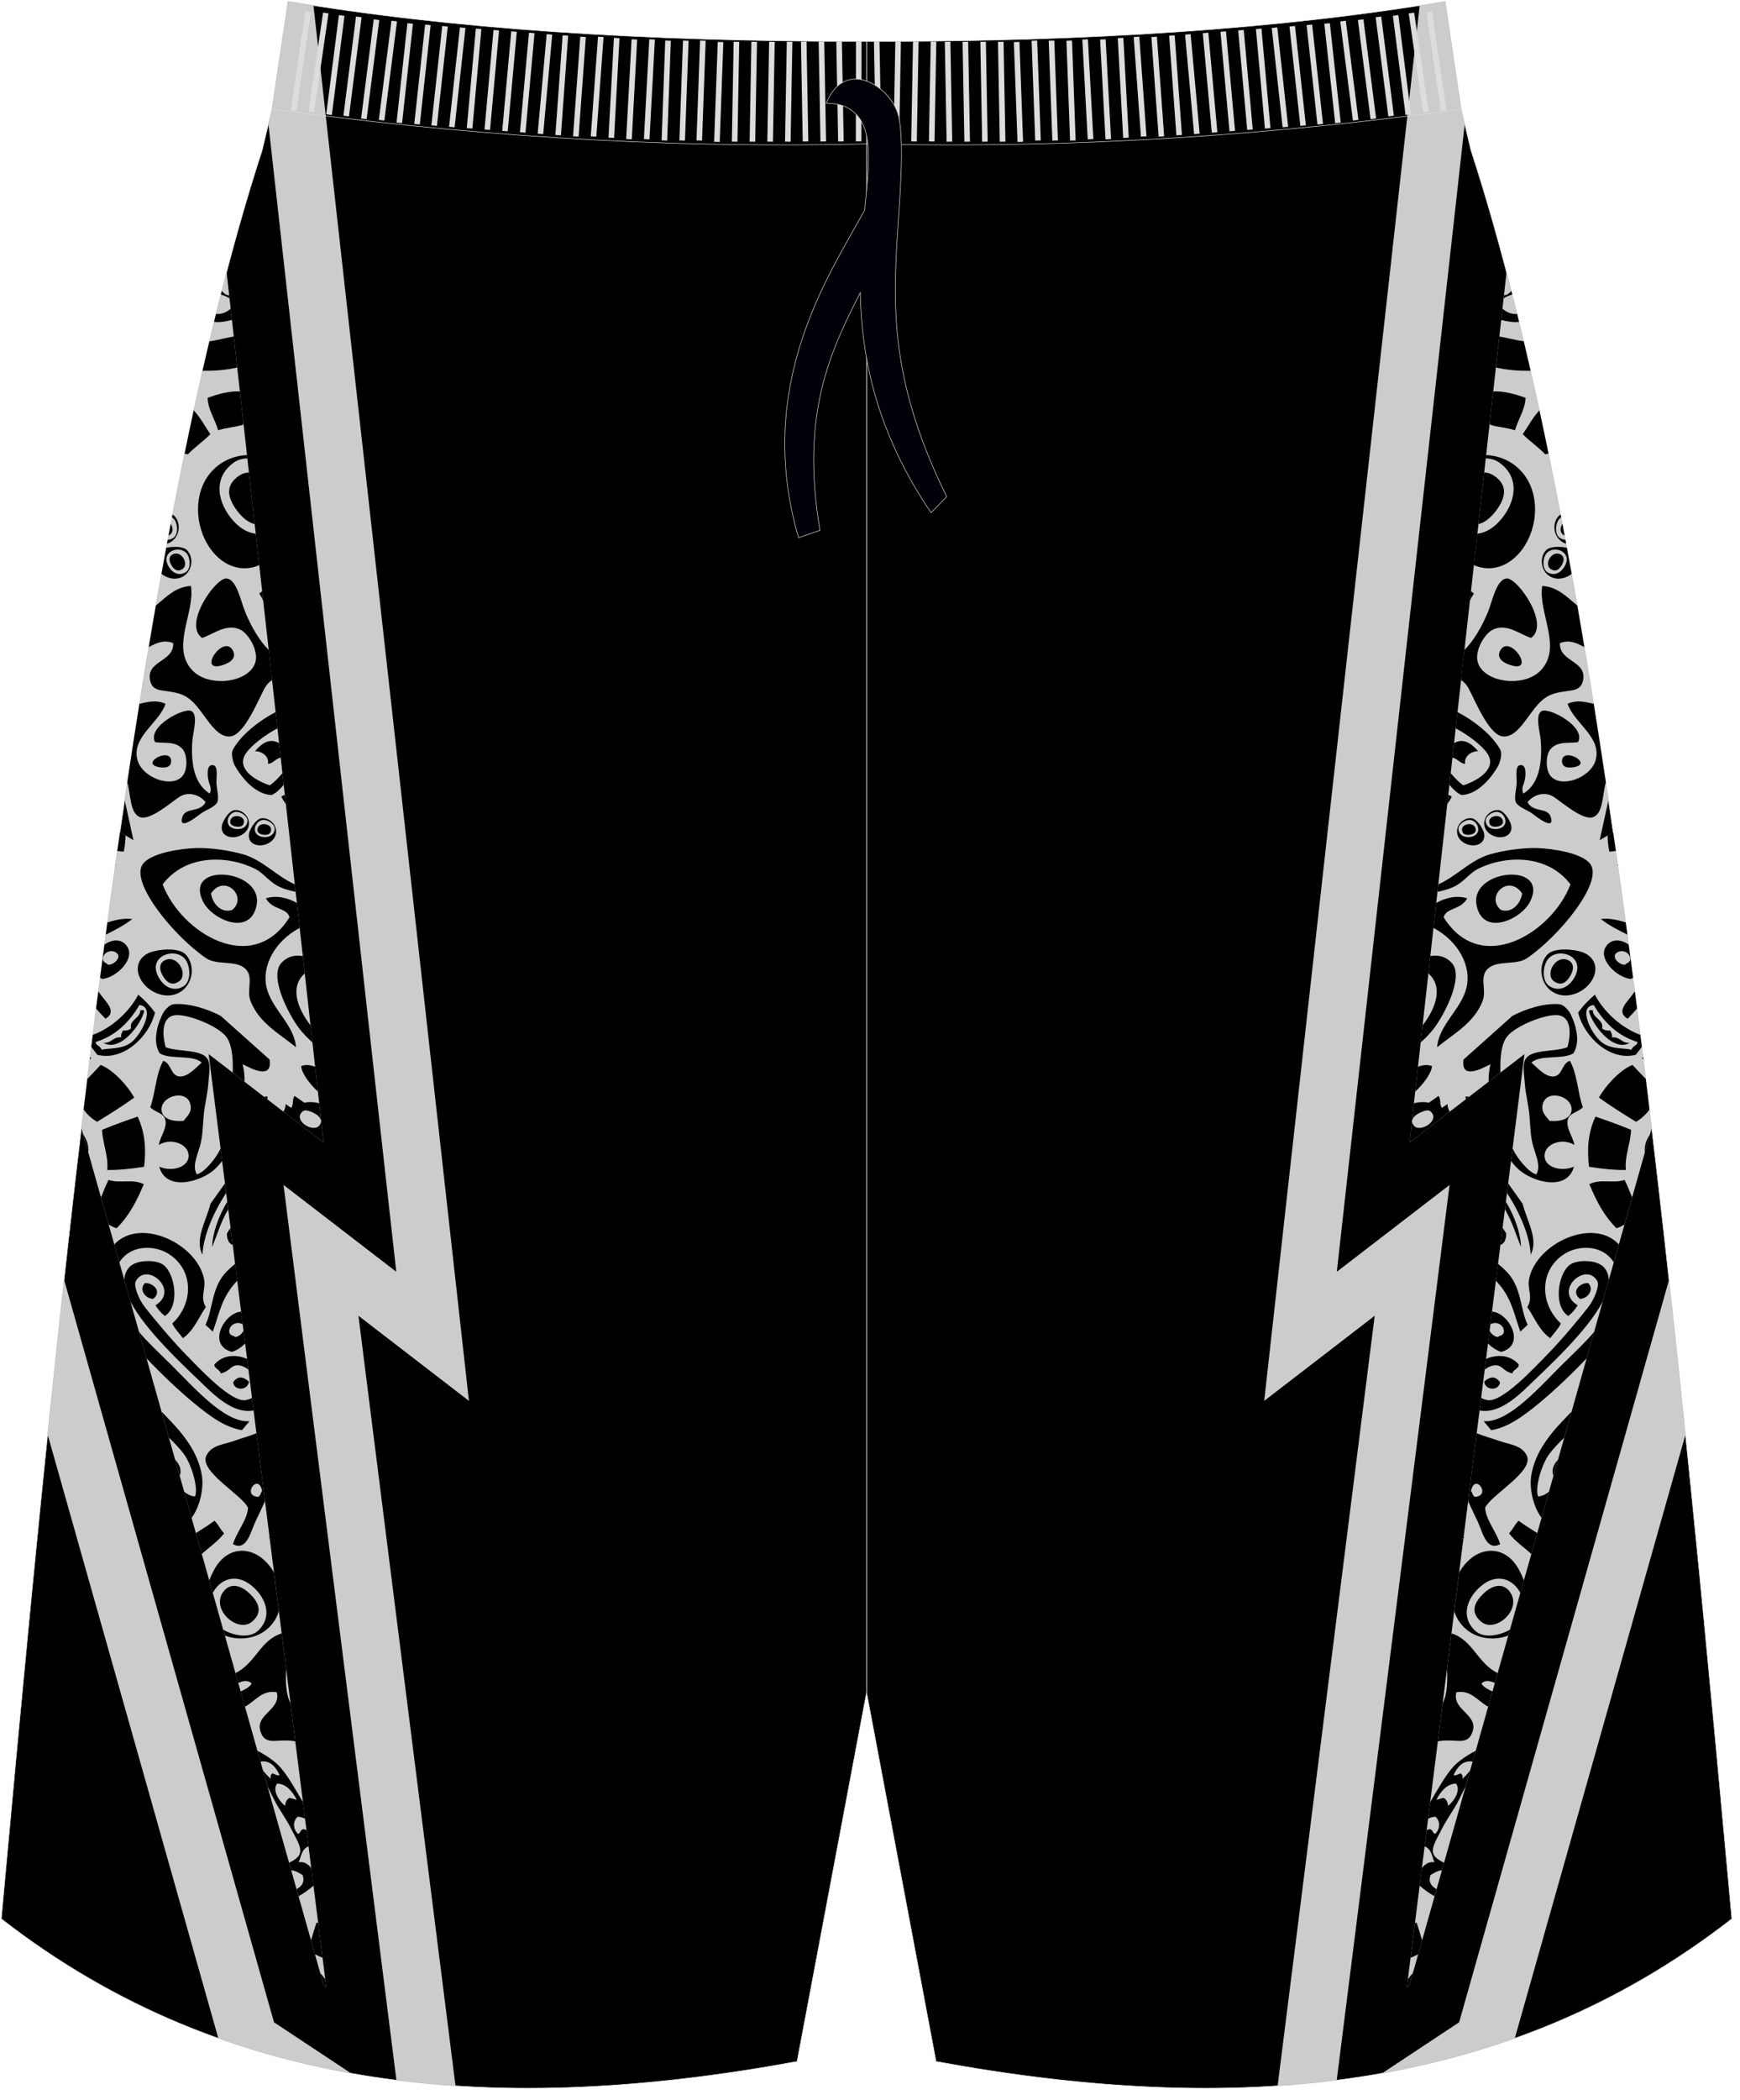 <?xml version="1.0" encoding="utf-8"?>
<!-- Generator: Adobe Illustrator 24.0.0, SVG Export Plug-In . SVG Version: 6.00 Build 0)  -->
<svg version="1.1" id="图层_1" xmlns="http://www.w3.org/2000/svg" xmlns:xlink="http://www.w3.org/1999/xlink" x="0px" y="0px"
	 width="380px" height="458.24px" viewbox="0 0 380 458" enable-background="new 0 0 380 458.24" xml:space="preserve">
<g>
	<path fill-rule="evenodd" clip-rule="evenodd" stroke="#DCDDDD" stroke-width="0.118" stroke-miterlimit="22.926" d="
		M189.26,369.37l15.17,80.5c64.13,11.79,123.82,7.74,173.78-31.13l-0.93-10.16c-13.76-150.56-29.07-293.08-56.03-375.74v-0.01
		l-0.17-0.69l-1.97-8.28v-0.01l-3.5-23.54c-35.43,6-77.76,8.81-126.35,8.74L189.26,369.37z"/>
	<g>
		<path fill-rule="evenodd" clip-rule="evenodd" fill="#CCCCCC" d="M300.22,287.14l-21.2,168.05c4.34-0.29,8.64-0.7,12.91-1.24
			l24.64-195.36l-24.62,18.94l27.93-250.44l-0.77-3.24v-0.01l-3.5-23.54c-1.84,0.31-3.69,0.61-5.57,0.91l-33.95,304.5L300.22,287.14
			L300.22,287.14z M330.82,444.81c-9.43,3.36-19.1,5.87-28.97,7.63l16.81-11.12L364.5,279.3c1.22,11.12,2.42,22.39,3.59,33.78
			L330.82,444.81z"/>
		<path fill-rule="evenodd" clip-rule="evenodd" fill="#CCCCCC" d="M329.01,59.42l-21.18,189.94l25.1-19.32l-25.69,203.67l0.53-0.35
			l52.95-187.16c-2.65-22.33-5.45-43.94-8.43-64.6l-2.93,1.76l1.91-8.74C344.85,131.1,337.56,91.99,329.01,59.42z"/>
		<g>
			<path fill-rule="evenodd" clip-rule="evenodd" fill="#000001" d="M328.45,64.44l-0.08,0.69c0.55-0.43,1.24-0.62,1.89-0.88
				l-0.2-0.77C329.63,64.04,329.11,64.4,328.45,64.44L328.45,64.44z M331.32,68.51c-1.06,0.11-2.22-0.26-3.2-1.16l-0.28,2.47
				c1.45,0.38,2.8,0.57,3.9,0.43C331.61,69.67,331.46,69.09,331.32,68.51z"/>
			<path fill-rule="evenodd" clip-rule="evenodd" fill="#000001" d="M327.49,100.98c-0.87-0.64-1.91-0.92-3.02-0.94l0.08-0.73
				c2.93,0.13,5.83,1.34,7.96,3.85c3.72,4.37,3.58,11.68-0.02,16.66c-2.74,3.78-6.87,5.17-10.62,3.5l0.76-6.85
				c1.63-0.18,3.34-1.05,4.96-2.87C330.86,109.92,332.22,104.44,327.49,100.98z"/>
			<path fill-rule="evenodd" clip-rule="evenodd" fill="#000001" d="M326.65,111.55c-1.28,1.67-2.57,2.54-3.77,2.82l1.25-11.26
				c0.68,0.01,1.36,0.2,1.99,0.6C329.78,106.02,328.51,109.11,326.65,111.55z"/>
			<path fill-rule="evenodd" clip-rule="evenodd" fill="#000001" d="M338.18,99.01c-0.24,0.05-0.49,0.09-0.73,0.12
				c-1.62-1.69-3.27-2.74-4.89-4.37c1.2-1.74,2.05-3.49,3.63-5.21C336.86,92.65,337.52,95.81,338.18,99.01z"/>
			<path fill-rule="evenodd" clip-rule="evenodd" fill="#000001" d="M330.86,93.9c-1.8-0.6-3.61-0.64-5.41-1.2
				c-0.04-0.09-0.08-0.18-0.12-0.27l0.78-7.01c2.37-0.11,4.7,0.57,7.04,1.38C333.16,89.19,331.53,91.53,330.86,93.9z"/>
			<polygon fill-rule="evenodd" clip-rule="evenodd" fill="#000001" points="338.67,101.42 338.58,101.17 338.62,101.15 			"/>
			<path fill-rule="evenodd" clip-rule="evenodd" fill="#000001" d="M321.88,129.55c-0.36,0.51-0.62,1.01-0.86,1.53l0.23-2.09
				C321.46,129.16,321.67,129.35,321.88,129.55z"/>
			<path fill-rule="evenodd" clip-rule="evenodd" fill="#000001" d="M329.81,145.12c-2.51-0.83-2.77-2.1-2.14-3.21
				C329.76,138.23,335.65,147.07,329.81,145.12z"/>
			<path fill-rule="evenodd" clip-rule="evenodd" fill="#000001" d="M340.94,112.9c-0.25,0.17-0.47,0.39-0.64,0.66
				c-0.63,1.02-0.76,3.18,0.43,3.88c0.39,0.23,0.77,0.34,1.14,0.36l0.16,0.86c-2.67-0.82-3.33-4.28-1.62-6.05
				c0.12-0.12,0.26-0.22,0.42-0.31L340.94,112.9z"/>
			<path fill-rule="evenodd" clip-rule="evenodd" fill="#000001" d="M341.21,114.32c-0.5,0.8-0.57,1.86,0.18,2.37
				c0.1,0.07,0.21,0.13,0.3,0.18L341.21,114.32z"/>
			<path fill-rule="evenodd" clip-rule="evenodd" fill="#000001" d="M341.83,123.34c1.56-3.18-2.91-4.53-4.28-2.32
				c-0.63,1.02-0.76,3.19,0.43,3.88C339.63,125.88,341.13,124.77,341.83,123.34L341.83,123.34z M343.23,125.24
				c-1.14,0.89-2.65,1.29-3.95,0.89c-2.68-0.82-3.34-4.28-1.62-6.06c0.81-0.83,2.88-0.88,4.53-0.53
				C342.54,121.43,342.89,123.33,343.23,125.24z"/>
			<path fill-rule="evenodd" clip-rule="evenodd" fill="#000001" d="M341.08,123.32c0.69-1.19,0.4-1.99-0.26-2.33
				c-1.96-1-3.67,2.16-2.19,3.17C339.8,124.95,340.58,124.18,341.08,123.32z"/>
			<path fill-rule="evenodd" clip-rule="evenodd" fill="#000001" d="M344.46,132.15c-2.29-1.88-4.27-4.08-7.65-4.28
				c-0.96,5.82,4.47,13.31-0.3,18.4c-3.72,3.97-12.86,2.67-13.85-2.04c-0.51-2.45,1.64-6.1,3.5-6.89c3.04-1.29,5.67,1.05,8.2,1.87
				c4.24-2.93-2.95-13.11-5.28-12.97c-2.33,0.13-3.17,5.09-4.23,7.57c-1.23,2.89-2.89,5.88-5.05,8.06l-0.73,6.52
				c0.66,0.45,1.19,1.02,1.53,1.62c1.45,2.51,4.48,10.5,7.7,10.71c3.33,0.22,5.45-5.08,8.24-7.68c1.91-1.78,3.66-1.95,6.67-2.37
				c1.26-0.18,2.1-0.73,2.41-1.8c1.37-4.76-5.2-4.29-4.94-8.53c2.14-0.8,3.67,0.01,5.32,0.87
				C345.5,138.16,344.98,135.14,344.46,132.15z"/>
			<path fill-rule="evenodd" clip-rule="evenodd" fill="#000001" d="M318.3,155.4l-0.4,3.54c2.79,1.48,5.64,3.67,6.85,5.39
				c2.23,3.17-1.45,5.8-5.16,7.06c-0.95-0.64-1.87-1.62-2.77-2.65l-0.28,2.53c0.83,0.99,1.7,1.84,2.65,2.23
				c3.88-0.16,7.04-4.41,8.32-7c-0.63,1.29,0.87-1.56,0.1-2.97C325.79,160.24,321.62,157.09,318.3,155.4L318.3,155.4z
				 M316.29,173.47c0.26,0.08,0.52,0.19,0.77,0.37c-0.27,0.57-0.61,1.12-1,1.66L316.29,173.47z"/>
			<path fill-rule="evenodd" clip-rule="evenodd" fill="#000001" d="M322.8,163.92c-1.64,0.06-3.08,1.2-2.82,2.75
				c-1.01,0.06-1.79-1.25-2.78-1.3l-0.01-0.03l0.35-3.16C319.59,161.02,321.25,162.13,322.8,163.92z"/>
			<path fill-rule="evenodd" clip-rule="evenodd" fill="#000001" d="M313.86,228.54c0.34-4.87,5.25-8.24,6.41-12.99
				c1.13-4.59-1.66-10.1-7.22-13.06l0.61-5.44c2.19-1.22,4.58-1.7,6.78-1c-1.51,2.61-4.52,1.96-5.17,4.11
				c8.11,13.05,23.73,3.36,27.71-7.17c-5.06-6.66-14.27-6.37-20.28-3.34c-1.61,0.82-2.82,2.53-4.66,3.59
				c-1.14,0.65-2.6,1.06-4.1,1.39l0.18-1.64c3.91-1.73,6.97-5.24,11.08-6.49c3.2-0.96,7.53-1.53,10.59-1.42
				c3.1,0.1,9.72,1.01,11.52,3.49c2.89,3.99-6.83,15.76-13.8,20.52c-2.46,1.68-6.49,0.33-8.6,2.33c-1.89,1.79-0.2,4.6-1.11,6.99
				C321.92,223.29,317.47,225.56,313.86,228.54z"/>
			<path fill-rule="evenodd" clip-rule="evenodd" fill="#000001" d="M332.42,194.97c-3-4.38-8.08,0.71-4.66,3.59
				C330.13,199.4,332.1,197.24,332.42,194.97L332.42,194.97z M334.2,196.67c-1.94,4.03-10.41,7.81-11.74,0.84
				C320.97,189.65,338.36,188.03,334.2,196.67z"/>
			<g>
				<path fill-rule="evenodd" clip-rule="evenodd" fill="#000001" d="M307.46,431.93l-0.22,1.78l0.53-0.35l0.78-2.77
					C308.17,430.99,307.81,431.44,307.46,431.93z"/>
				<path fill-rule="evenodd" clip-rule="evenodd" fill="#000001" d="M309.01,419.65c0.12-0.03,0.24-0.06,0.37-0.08
					c0.42,1.28,0.82,2.57,1.2,3.88l-0.86,3.04c-0.54,0.27-1.11,0.51-1.66,0.76L309.01,419.65z"/>
				<path fill-rule="evenodd" clip-rule="evenodd" fill="#000001" d="M320.74,239.43c-0.04-0.05-0.08-0.09-0.12-0.13
					c-0.19-0.01-0.38-0.01-0.57-0.01c0.03,0.18,0.06,0.39,0.08,0.61L320.74,239.43L320.74,239.43z M325.1,236.07
					c-0.02-1.32,0.1-2.62,0.41-3.82c-1.83,0.91-6.57,3.51-5.88-1.03l10.65-9.51c2.8-1.5,7.08-2.89,10.32-2.55
					c1.38,0.15,2.67,2.57,2.06,1.51c1.23,2.15,2.73,6.41,0.96,9.19c-2.29,1.44-7.22,0.23-9.17,2.02c1.28,1.15,3.1,3.22,4.89,3.03
					c1.92-0.21,1.67-2.75,3.49-3.42c1.63,2.76,1.7,6.94,2.85,10.14c-0.99,1.12-2.87,1.17-3.28,2.69c-0.49,1.8,1.13,3.73,1.42,5.53
					c-2.64-1.62-6.39-0.26-6.51,2.25c-0.13,2.58,3.52,3.73,6.42,2.51c-1.53,5.57-9.26,3.26-12.19,0.49
					c-0.57-0.54-1.08-1.12-1.55-1.74l0.34-2.71c0.98,2.13,3.54,5.23,5.18,5.63c1.02-1.73-0.01-3.91-0.65-6.06
					c-0.63-2.15-0.63-4.25-0.83-6.62c-0.19-2.41-0.86-4.84-1.01-6.99c-0.11-1.63-0.48-3.64-0.09-4.95c0.86-2.89,6.37-1.95,9.38-3.12
					c0.9-3.2,0.81-7.03-2.53-7.02c-2.89,0.01-8.65,2.35-10.55,4.56c-1.37,1.6-1.67,4.75-1.55,7.99L325.1,236.07L325.1,236.07z
					 M343.19,242.49c0.55-3.22-5.34-4.97-6.25-1.59c-0.48,1.81,0.69,2.65,1.45,3.7C341.23,244.88,342.95,243.91,343.19,242.49z"/>
				<path fill-rule="evenodd" clip-rule="evenodd" fill="#000001" d="M327.08,365.11c-4.42-2.12-5.39-7.21-10.09-8.66l-0.97,7.7
					c0.1,2.7,0.12,5.38-0.96,7.58l-1.05,8.28c1.31-0.28,2.7-0.18,4.59-0.1c1.27,0.06,2.2-0.33,2.7-1.32
					c2.25-4.43-4.31-5.17-3.25-9.29c3.16-0.56,4.54,1.79,6.95,3.16l0.94-3.33c-1.05-0.49-2.04-1.01-2.4-1.73
					c0.81-0.85,1.88-0.59,2.93-0.13L327.08,365.11z"/>
				<path fill-rule="evenodd" clip-rule="evenodd" fill="#000001" d="M359.2,251.58l1.15-4.07c-0.28,0.43-0.52,0.88-0.73,1.36
					C359.28,249.64,359.15,250.56,359.2,251.58z"/>
				<polygon fill-rule="evenodd" clip-rule="evenodd" fill="#000001" points="358.91,231.27 358.61,230.86 358.84,230.72 				"/>
				<path fill-rule="evenodd" clip-rule="evenodd" fill="#000001" d="M360.23,242.15c-0.73,0.95-1.54,1.85-2.94,2.66
					c-2.7-1.68-5.4-3.32-8.09-5.29c1.26-2.37,4.53-6.05,7.33-7.12c0.91,1.02,1.92,2.03,2.89,3.05
					C359.7,237.67,359.97,239.9,360.23,242.15z"/>
				<path fill-rule="evenodd" clip-rule="evenodd" fill="#000001" d="M355.09,255.32c-2.7,0.04-5.38-0.27-8.06-0.7
					c-0.44-3.68-0.28-7.33,1.41-10.94c2.59,0.88,5.19,1.81,7.77,2.88C356.12,249.49,354.74,252.37,355.09,255.32z"/>
				<path fill-rule="evenodd" clip-rule="evenodd" fill="#000001" d="M354.77,267.21c-0.59,0.38-1.19,0.68-1.77,0.82
					c-3.13-3.24-4.53-6.43-5.91-9.61c2.61-1.25,5.12-0.09,7.71-0.92c0.65,1.28,1.12,2.55,1.64,3.82L354.77,267.21z"/>
				<path fill-rule="evenodd" clip-rule="evenodd" fill="#000001" d="M322.08,355.81c1.84,1.8,5.32,1.19,7.68-0.17l-0.36,1.28
					c-3.73,1.44-8.5,0.52-10.91-3.33c-0.38-0.61-0.68-1.27-0.89-1.96l1.07-8.47c0.47-0.83,1.03-1.6,1.7-2.28
					c3.51-3.61,8.57-3.37,11.31,1.59c0.41,0.75,0.8,1.57,1.13,2.41l-0.78,2.74c-1.49-2.86-4.95-4.57-8.62-1.47
					C320.51,348.61,318.85,352.65,322.08,355.81z"/>
				<path fill-rule="evenodd" clip-rule="evenodd" fill="#000001" d="M323.91,347.83c2.34-2.27,4.36-2.09,5.54-0.8
					c3.5,3.84-2.81,9.59-6.02,6.84C320.89,351.72,322.21,349.49,323.91,347.83z"/>
				<path fill-rule="evenodd" clip-rule="evenodd" fill="#000001" d="M329.56,334.62c0.85-0.89,1.21-1.87,2.09-2.76
					c1.34,1.01,2.71,1.83,4.07,2.7l-1.29,4.57C332.81,337.61,331.1,336.58,329.56,334.62z"/>
				<path fill-rule="evenodd" clip-rule="evenodd" fill="#000001" d="M324.02,310.15c0.54,0.66,1.09,1.31,1.64,1.96
					c3.6-0.62,6.75-2.82,10.62-6.03c3.15-2.61,6.94-6.19,10.23-9.65l1.63-5.76c-1.84,2.2-4.55,4.73-7.04,7.2
					C335.94,302.98,329.43,310.51,324.02,310.15L324.02,310.15z M353.54,271.57l-1.11,3.91c-2.41-3.88-7.6-3.79-10.64-1.92
					c-5.65,3.47-5.62,10.9-0.92,15.26c-0.48,1.1-1.54,2.14-2.32,3.21c-2.39-1.67-3.5-4.62-5-6.79c1.37-2.27-0.11-3.84,0.42-6.28
					C335.68,271.23,348.01,265.6,353.54,271.57z"/>
				<path fill-rule="evenodd" clip-rule="evenodd" fill="#000001" d="M323.12,307.81c3.25,0.58,6.5-1.36,10.19-4.9
					c4.82-4.63,13.43-12.51,16.72-18.91l1.32-4.67c-0.03-1.05-0.37-1.99-1.08-2.78c-1.5-1.67-5.8-1.73-7.43-0.53
					c-2.6,1.91-3.67,9.05-0.35,11.16c0.99-0.75,1.56-1.54,2.05-2.33c-5.41-3.33,2.01-9.69,4.33-5.19c0.46,0.9-0.61,3.81-2,5.59
					c-1.58,2.02-5.53,6.82-8.63,10.01c-3.49,3.58-10.26,10.87-13.41,10.28c-0.55-0.1-1-0.27-1.37-0.48L323.12,307.81L323.12,307.81z
					 M324.24,298.91l0.3-2.36c2.4-1.02,5.16-0.93,7.08,1.14c0.44,0.77-1.38,1.32-1.29,2.04c-1.89-0.39-2.18-1.65-3.48-1.78
					C325.95,297.88,325.03,298.27,324.24,298.91z"/>
				<path fill-rule="evenodd" clip-rule="evenodd" fill="#000001" d="M327.58,301.65c-1.01-1.46-2.19-1.24-3.45-0.15
					C324.41,303.58,327.42,303.5,327.58,301.65z"/>
				<path fill-rule="evenodd" clip-rule="evenodd" fill="#000001" d="M346.83,280.01c-1.64-0.12-3.88,1.75-1.79,3.44
					C346.72,283.45,348.29,281.38,346.83,280.01z"/>
				<path fill-rule="evenodd" clip-rule="evenodd" fill="#000001" d="M319.37,388.23c0.48-0.5,1.2-1.17,1.69-1.87l-1,3.52
					c-0.48,0.92-0.93,1.88-1.44,2.89c-1.12,2.21-2.72,4.31-3.69,6.29c-0.74,1.49-1.89,3.28-2.01,4.61
					c-0.12,1.31,0.97,2.14,2.45,2.82l-0.47,1.66c-0.98,0.09-1.73,0.58-2.5,1.05c-0.5,1.49,0.15,2.41,1.33,3.07l-0.44,1.55
					c-1.1-0.62-2.25-1.44-3.26-2.32l0.48-3.83c0.7-0.83,1.51-1.47,2.78-1.28c-0.62-1.21-0.54-2.78-2.17-3.48l0.45-3.54
					c0.22-0.06,0.43-0.12,0.64-0.2c0.81,0.15,0.54,0.84,1.24,1.04c1.3-1.37,0.91-3.03,0.03-3.76c-0.58,0.06-1.12,0.2-1.6,0.44
					l0.45-3.57c1.67-2.91,3.32-5.78,4.96-7.66c1-1.15,3.1-2.66,4.99-3.58l-0.7,2.49c-0.02-0.06-0.05-0.12-0.08-0.17
					c-2.04-0.22-3.19,1.13-4.06,2.99c0.69,0.16,1.04-0.29,1.59-0.38C319.38,387.3,319.51,387.7,319.37,388.23L319.37,388.23z
					 M316.26,394.09c1.48-1.21,2.8-3.55,1.7-4.87c-2.01,0.12-3.24,1.62-4.27,3.52c0.58-0.04,1.01-0.34,1.59-0.38
					C316,392.74,316.14,393.4,316.26,394.09z"/>
				<path fill-rule="evenodd" clip-rule="evenodd" fill="#000001" d="M336.66,331.23l1.61-5.69c-0.7,0.57-1.46,0.97-2.37,1.03
					c-0.77-1.99,0.86-7.12,2.42-9.23c0.84-1.13,1.98-2.34,3.28-3.59l1.61-5.68c-0.72,0.74-1.42,1.47-2.09,2.17
					c-3.65,3.85-6.01,7.51-6.71,11.76C333.98,324.64,334.74,328.67,336.66,331.23z"/>
				<path fill-rule="evenodd" clip-rule="evenodd" fill="#000001" d="M339.25,322.08c-0.47-1.32,0.02-2.47,0.99-3.52L339.25,322.08z
					"/>
				<path fill-rule="evenodd" clip-rule="evenodd" fill="#000001" d="M321.25,325.39c0.41,0.43,0.19,0.84,0.85,1.27
					C325.83,326.45,322.06,321.26,321.25,325.39L321.25,325.39z M322.49,312.75c1.41,0.64,3.27,1.1,4.77,1.65
					c2.33,0.86,4.98,0.89,6.16,3.22c1.73,3.44-7.84,8.62-9.08,11.42c0.12,2.61,2.5,5.29,3.28,7.93c-3.01,1.67-3.9-2.8-4.84-4.78
					c-0.74-1.56-1.5-3.15-2.15-4.59L322.49,312.75z"/>
				<path fill-rule="evenodd" clip-rule="evenodd" fill="#000001" d="M319.61,335.61l0.15,0.03c-0.04-0.11-0.08-0.21-0.12-0.31
					L319.61,335.61z"/>
				<path fill-rule="evenodd" clip-rule="evenodd" fill="#000001" d="M310.33,242.72c-1.29,0.55-2.59,1.61-1.58,2.89
					c1.29,1.65,5.46-0.87,3.96-2.76C312.2,242.22,311.75,242.11,310.33,242.72L310.33,242.72z M308.79,240.76
					c1-0.27,2.09-0.34,3.25-0.12c0.71-0.5,1.42-0.99,2.13-1.48c0.63,0.94,0.1,1.69,0.73,2.62c0.4-0.28,0.81-0.56,1.22-0.85
					c0,0.59,0.18,1.15,0.49,1.67l-8.78,6.76L308.79,240.76L308.79,240.76z M329.37,258.26l-0.26,2.09
					c3.09,4.69,5.05,9.85,5.17,13.45c1.78-3.31-0.81-7.34-1.75-11.11L329.37,258.26L329.37,258.26z M328.87,262.24
					c1.92,3.26,3.18,6.69,3.31,9.88c-1.13-2.69-1.89-5.45-3.52-8.22L328.87,262.24L328.87,262.24z M328.15,267.92l-0.47,3.74
					c0.72-0.21,1.23-0.94,1.28-2.46C328.68,268.76,328.42,268.34,328.15,267.92z"/>
				<path fill-rule="evenodd" clip-rule="evenodd" fill="#000001" d="M333.63,289.11c-0.53,0.49-1.06,0.98-1.6,1.47
					c-1.16-3.07-1.72-6.53-4.11-9.65c-0.39-0.51-0.8-0.99-1.24-1.45l0.46-3.67c0.94,0.75,1.78,1.52,2.42,2.3
					C332.31,281.42,332.08,286.02,333.63,289.11z"/>
				<path fill-rule="evenodd" clip-rule="evenodd" fill="#000001" d="M325.31,290.41c0.34,0.7,1.16,1.33,1.82,1.37
					c0.41-0.39,0.81-0.18,1.23-0.81c0.5-1.53-1.49-2.92-2.88-1.92l0.35-2.81c3.68,0.2,7.55,7.26,2.04,8.78
					c-0.99-0.27-2.04-0.96-2.91-1.84L325.31,290.41z"/>
			</g>
			<path fill-rule="evenodd" clip-rule="evenodd" fill="#000001" d="M310.68,223.77c3.14-4.05,4.43-8.6,1.26-11.33l0.42-3.79
				c1.74-0.33,3.48,0.1,4.75,1.56c2.74,3.14-2.08,12.12-4.5,14.9c-0.74,0.85-1.53,1.65-2.36,2.39L310.68,223.77z"/>
			<path fill-rule="evenodd" clip-rule="evenodd" fill="#000001" d="M309.67,232.8l-0.6,5.42c1.8-1.65,3.62-4.1,3.65-5.58
				C311.71,232.27,310.7,232.42,309.67,232.8z"/>
			<path fill-rule="evenodd" clip-rule="evenodd" fill="#000001" d="M355.4,203.96c-2.13-1.05-4.16-2.1-5.78-3.4
				c1.63-0.24,3.51,0.14,5.43,0.75L355.4,203.96z"/>
			<path fill-rule="evenodd" clip-rule="evenodd" fill="#000001" d="M352.76,208.23c-0.57,1.07,1.1,2.41,2.16,2.3
				c0.35-0.45,0.77-0.31,1.09-1C356.27,207.86,353.94,206.8,352.76,208.23L352.76,208.23z M356.64,213.38
				c-0.15,0.09-0.32,0.18-0.5,0.26c-3.14-0.33-7.36-4.5-5.32-7.22c1.24-1.66,3.23-1.4,4.86-0.3
				C356.01,208.53,356.33,210.95,356.64,213.38z"/>
			<path fill-rule="evenodd" clip-rule="evenodd" fill="#000001" d="M357.51,220.09c-0.7,0.82-1.39,1.58-2.05,2.23
				c-2.58-1.53-0.18-3.56,1.09-5.3c0.16-0.22,0.32-0.44,0.48-0.67L357.51,220.09z"/>
			<path fill-rule="evenodd" clip-rule="evenodd" fill="#000001" d="M348.06,219.33c-3.57,0.34-0.5,6.44,1.83,8.19
				c2.15,1.61,5.17,1.13,6.37,1.58c0.42-0.96,1.41-0.99,1.34-1.72C353.23,226.07,350.17,222.94,348.06,219.33L348.06,219.33z
				 M358.56,228.48c-0.41,0.56-0.92,1.14-1.31,1.7c-5.6,1.46-11.28-3.85-12.6-9.2c1.18-1.64,2.41-2.84,3.66-3.91
				c2.03,3.94,6.05,7.36,9.92,8.77L358.56,228.48z"/>
			<path fill-rule="evenodd" clip-rule="evenodd" fill="#000001" d="M347.85,220.39c-0.1,1.8,2.52,2.18,2.02,4.03
				c0.63,0.5,1.21,0.52,1.77,0.46c0.23,0.49,0.55,0.96,0.35,1.5c1.9-0.17,2.01,1.27,3.92,1.21c-3.72,2.09-8.25-4.12-8.9-6.93
				C347.25,220.16,347.59,220.68,347.85,220.39z"/>
			<path fill-rule="evenodd" clip-rule="evenodd" fill="#000001" d="M344.01,212.99c2.26-4.59-4.21-6.53-6.18-3.34
				c-0.91,1.49-1.09,4.6,0.63,5.61C340.84,216.66,343,215.06,344.01,212.99L344.01,212.99z M347.64,213.96
				c-1.52,2.46-4.71,3.86-7.31,3.06c-3.86-1.18-4.83-6.18-2.35-8.75c1.23-1.28,4.52-1.28,6.96-0.67
				C348.33,208.43,349.26,211.36,347.64,213.96z"/>
			<path fill-rule="evenodd" clip-rule="evenodd" fill="#000001" d="M342.94,212.96c1-1.72,0.58-2.87-0.37-3.37
				c-2.84-1.45-5.3,3.12-3.16,4.58C341.08,215.32,342.22,214.2,342.94,212.96z"/>
			<path fill-rule="evenodd" clip-rule="evenodd" fill="#000001" d="M352.88,185.72c-0.46,0.05-0.93,0.1-1.4,0.14
				c-0.23-0.95-0.37-2.2-0.4-3.54l1.2-0.72C352.49,182.97,352.69,184.34,352.88,185.72z"/>
			<path fill-rule="evenodd" clip-rule="evenodd" fill="#000001" d="M353.35,189.01c-0.04-0.12-0.07-0.24-0.11-0.36l0.05-0.02
				L353.35,189.01z"/>
			<g>
				<path fill-rule="evenodd" clip-rule="evenodd" fill="#000001" d="M343.65,167.43c-1.95,0.31-2.55-0.44-2.52-1.38
					C341.24,162.89,348.18,166.71,343.65,167.43z"/>
				<path fill-rule="evenodd" clip-rule="evenodd" fill="#000001" d="M348.05,153.59c-1.87-0.43-3.69-0.91-5.7-0.01
					c1.37,4.2,7.53,7.28,6.12,12.3c-1.1,3.92-7.59,6.21-9.85,3.44c-1.18-1.45-1.01-4.61-0.05-5.77c1.56-1.91,4.11-1.27,6.06-1.6
					c1.8-3.41-6.45-7.67-7.95-6.77c-1.5,0.9-0.35,4.47-0.19,6.48c0.33,4.32-0.18,9.36-3.81,11.52c-0.56-1.25,0.16-1.88,0.37-3.27
					c0.01-0.06,0.59-3.36-1.2-2.9c-1.04,0.27-0.56,2.89-0.62,3.97c-0.07,1.22-0.64,3.24-0.15,4.14c0.58,1.07,2.61,1.71,3.48,2.37
					c1.07,0.81,4.96,3.87,4.14,0.89c-0.64-2.32-3.84-0.92-5.11-3.32c1.73-2.11,4.26-2.1,5.66-1.21c1.82,1.16,6.56,5.41,8.77,4.43
					c2.17-0.96,1.89-4.87,2.68-7.56C349.83,164.93,348.95,159.22,348.05,153.59z"/>
			</g>
			<path fill-rule="evenodd" clip-rule="evenodd" fill="#000001" d="M327.21,180.86c2.71-0.51,1.48-3.87-0.53-3.68
				c-0.93,0.08-2.34,1.01-2.23,2.05C324.61,180.69,325.99,181.1,327.21,180.86L327.21,180.86z M327.95,182.7
				c-1.55,0.14-3.18-0.76-3.66-2.11c-0.72-2.01,1.13-4.02,3.03-3.79c0.95,0.11,2,1.51,2.52,2.73
				C330.57,181.23,329.6,182.56,327.95,182.7z"/>
			<path fill-rule="evenodd" clip-rule="evenodd" fill="#000001" d="M326.89,180.4c1.06-0.13,1.43-0.67,1.33-1.23
				c-0.28-1.66-3.04-1.25-2.99,0.13C325.27,180.37,326.12,180.49,326.89,180.4z"/>
			<path fill-rule="evenodd" clip-rule="evenodd" fill="#000001" d="M321.28,182.62c2.71-0.52,1.48-3.87-0.53-3.69
				c-0.93,0.09-2.34,1.01-2.23,2.06C318.68,182.45,320.06,182.85,321.28,182.62L321.28,182.62z M322.02,184.47
				c-1.55,0.14-3.17-0.76-3.66-2.12c-0.72-2.01,1.13-4.01,3.04-3.78c0.95,0.11,2,1.5,2.52,2.72
				C324.64,182.99,323.67,184.32,322.02,184.47z"/>
			<path fill-rule="evenodd" clip-rule="evenodd" fill="#000001" d="M320.95,182.16c1.06-0.12,1.43-0.67,1.33-1.23
				c-0.28-1.66-3.04-1.24-2.99,0.12C319.34,182.13,320.18,182.25,320.95,182.16z"/>
			<path fill-rule="evenodd" clip-rule="evenodd" fill="#000001" d="M334.27,80.92c-2.52,0.03-5.05-0.15-7.58-0.71l0.76-6.78
				c1.77,0.32,3.55,0.8,5.32,1.06C333.27,76.61,333.77,78.75,334.27,80.92z"/>
		</g>
	</g>
	<path fill-rule="evenodd" clip-rule="evenodd" stroke="#DCDDDD" stroke-width="0.118" stroke-miterlimit="22.926" d="
		M189.24,369.37l-15.17,80.5c-64.13,11.79-123.82,7.74-173.78-31.13l0.93-10.16C14.97,258.01,30.29,115.49,57.25,32.83v-0.01
		l0.17-0.69l1.97-8.28v-0.01l3.5-23.54c35.43,6,77.76,8.81,126.35,8.74L189.24,369.37z"/>
	<g>
		<path fill-rule="evenodd" clip-rule="evenodd" fill="#CCCCCC" d="M78.28,287.14l21.2,168.05c-4.34-0.29-8.64-0.7-12.91-1.24
			L61.92,258.59l24.62,18.94L58.62,27.09l0.77-3.24v-0.01l3.5-23.54c1.84,0.31,3.69,0.61,5.57,0.91l33.95,304.5L78.28,287.14
			L78.28,287.14z M47.68,444.81c9.43,3.36,19.1,5.87,28.97,7.63l-16.81-11.12L14,279.3c-1.22,11.12-2.42,22.39-3.59,33.78
			L47.68,444.81z"/>
		<path fill-rule="evenodd" clip-rule="evenodd" fill="#CCCCCC" d="M49.49,59.42l21.18,189.94l-25.1-19.32l25.69,203.67l-0.53-0.35
			L17.78,246.19c2.65-22.33,5.45-43.94,8.43-64.6l2.93,1.76l-1.91-8.74C33.65,131.1,40.94,91.99,49.49,59.42z"/>
		<g>
			<path fill-rule="evenodd" clip-rule="evenodd" fill="#000001" d="M50.05,64.44l0.08,0.69c-0.55-0.43-1.24-0.62-1.89-0.88
				l0.2-0.77C48.87,64.04,49.39,64.4,50.05,64.44L50.05,64.44z M47.18,68.51c1.06,0.11,2.22-0.26,3.2-1.16l0.27,2.47
				c-1.45,0.38-2.8,0.57-3.9,0.43C46.89,69.67,47.04,69.09,47.18,68.51z"/>
			<path fill-rule="evenodd" clip-rule="evenodd" fill="#000001" d="M51.01,100.98c0.87-0.64,1.91-0.92,3.02-0.94l-0.08-0.73
				c-2.93,0.13-5.83,1.34-7.97,3.85c-3.72,4.37-3.58,11.68,0.02,16.66c2.74,3.78,6.87,5.17,10.62,3.5l-0.76-6.85
				c-1.63-0.18-3.34-1.05-4.96-2.87C47.64,109.92,46.28,104.44,51.01,100.98z"/>
			<path fill-rule="evenodd" clip-rule="evenodd" fill="#000001" d="M51.85,111.55c1.28,1.67,2.57,2.54,3.77,2.82l-1.25-11.26
				c-0.68,0.01-1.36,0.2-1.99,0.6C48.72,106.02,49.99,109.11,51.85,111.55z"/>
			<path fill-rule="evenodd" clip-rule="evenodd" fill="#000001" d="M40.32,99.01c0.25,0.05,0.49,0.09,0.73,0.12
				c1.62-1.69,3.27-2.74,4.89-4.37c-1.2-1.74-2.05-3.49-3.63-5.21C41.64,92.65,40.98,95.81,40.32,99.01z"/>
			<path fill-rule="evenodd" clip-rule="evenodd" fill="#000001" d="M47.64,93.9c1.8-0.6,3.61-0.64,5.41-1.2
				c0.04-0.09,0.08-0.18,0.12-0.27l-0.78-7.01c-2.37-0.11-4.7,0.57-7.04,1.38C45.34,89.19,46.97,91.53,47.64,93.9z"/>
			<polygon fill-rule="evenodd" clip-rule="evenodd" fill="#000001" points="39.83,101.42 39.92,101.17 39.88,101.15 			"/>
			<path fill-rule="evenodd" clip-rule="evenodd" fill="#000001" d="M56.62,129.55c0.36,0.51,0.62,1.01,0.86,1.53l-0.23-2.09
				C57.04,129.16,56.83,129.35,56.62,129.55z"/>
			<path fill-rule="evenodd" clip-rule="evenodd" fill="#000001" d="M48.69,145.12c2.51-0.83,2.77-2.1,2.14-3.21
				C48.74,138.23,42.85,147.07,48.69,145.12z"/>
			<path fill-rule="evenodd" clip-rule="evenodd" fill="#000001" d="M37.56,112.9c0.25,0.17,0.47,0.39,0.64,0.66
				c0.63,1.02,0.76,3.18-0.43,3.88c-0.39,0.23-0.77,0.34-1.14,0.36l-0.16,0.86c2.67-0.82,3.33-4.28,1.62-6.05
				c-0.12-0.12-0.26-0.22-0.42-0.31L37.56,112.9z"/>
			<path fill-rule="evenodd" clip-rule="evenodd" fill="#000001" d="M37.29,114.32c0.5,0.8,0.57,1.86-0.18,2.37
				c-0.1,0.07-0.21,0.13-0.3,0.18L37.29,114.32z"/>
			<path fill-rule="evenodd" clip-rule="evenodd" fill="#000001" d="M36.67,123.34c-1.56-3.18,2.91-4.53,4.28-2.32
				c0.63,1.02,0.76,3.19-0.43,3.88C38.87,125.88,37.37,124.77,36.67,123.34L36.67,123.34z M35.27,125.24
				c1.14,0.89,2.65,1.29,3.95,0.89c2.68-0.82,3.34-4.28,1.62-6.06c-0.81-0.83-2.88-0.88-4.53-0.53
				C35.96,121.43,35.61,123.33,35.27,125.24z"/>
			<path fill-rule="evenodd" clip-rule="evenodd" fill="#000001" d="M37.42,123.32c-0.69-1.19-0.4-1.99,0.26-2.33
				c1.96-1,3.67,2.16,2.19,3.17C38.7,124.95,37.92,124.18,37.42,123.32z"/>
			<path fill-rule="evenodd" clip-rule="evenodd" fill="#000001" d="M34.04,132.15c2.29-1.88,4.27-4.08,7.65-4.28
				c0.96,5.82-4.47,13.31,0.3,18.4c3.72,3.97,12.86,2.67,13.85-2.04c0.51-2.45-1.64-6.1-3.5-6.89c-3.04-1.29-5.67,1.05-8.2,1.87
				c-4.24-2.93,2.95-13.11,5.28-12.97c2.33,0.13,3.17,5.09,4.23,7.57c1.23,2.89,2.89,5.88,5.05,8.06l0.73,6.52
				c-0.66,0.45-1.19,1.02-1.53,1.62c-1.45,2.51-4.48,10.5-7.7,10.71c-3.33,0.22-5.45-5.08-8.24-7.68c-1.91-1.78-3.66-1.95-6.67-2.37
				c-1.26-0.18-2.1-0.73-2.41-1.8c-1.37-4.76,5.2-4.29,4.94-8.53c-2.14-0.8-3.67,0.01-5.32,0.87
				C33,138.16,33.52,135.14,34.04,132.15z"/>
			<path fill-rule="evenodd" clip-rule="evenodd" fill="#000001" d="M60.2,155.4l0.4,3.54c-2.79,1.48-5.64,3.67-6.85,5.39
				c-2.23,3.17,1.45,5.8,5.16,7.06c0.95-0.64,1.87-1.62,2.77-2.65l0.28,2.53c-0.83,0.99-1.7,1.84-2.65,2.23
				c-3.88-0.16-7.04-4.41-8.32-7c0.63,1.29-0.87-1.56-0.1-2.97C52.71,160.24,56.88,157.09,60.2,155.4L60.2,155.4z M62.21,173.47
				c-0.26,0.08-0.52,0.19-0.77,0.37c0.27,0.57,0.61,1.12,1,1.66L62.21,173.47z"/>
			<path fill-rule="evenodd" clip-rule="evenodd" fill="#000001" d="M55.7,163.92c1.64,0.06,3.08,1.2,2.82,2.75
				c1.01,0.06,1.79-1.25,2.78-1.3l0.01-0.03l-0.35-3.16C58.91,161.02,57.25,162.13,55.7,163.92z"/>
			<path fill-rule="evenodd" clip-rule="evenodd" fill="#000001" d="M64.64,228.54c-0.34-4.87-5.25-8.24-6.41-12.99
				c-1.13-4.59,1.66-10.1,7.22-13.06l-0.61-5.44c-2.19-1.22-4.58-1.7-6.78-1c1.51,2.61,4.52,1.96,5.17,4.11
				c-8.11,13.05-23.73,3.36-27.71-7.17c5.06-6.66,14.27-6.37,20.28-3.34c1.61,0.82,2.82,2.53,4.66,3.59c1.14,0.65,2.6,1.06,4.1,1.39
				l-0.18-1.64c-3.91-1.73-6.97-5.24-11.08-6.49c-3.2-0.96-7.53-1.53-10.59-1.42c-3.1,0.1-9.72,1.01-11.52,3.49
				c-2.89,3.99,6.83,15.76,13.8,20.52c2.46,1.68,6.49,0.33,8.6,2.33c1.89,1.79,0.2,4.6,1.11,6.99
				C56.58,223.29,61.03,225.56,64.64,228.54z"/>
			<path fill-rule="evenodd" clip-rule="evenodd" fill="#000001" d="M46.08,194.97c3-4.38,8.08,0.71,4.66,3.59
				C48.37,199.4,46.4,197.24,46.08,194.97L46.08,194.97z M44.3,196.67c1.94,4.03,10.41,7.81,11.74,0.84
				C57.53,189.65,40.14,188.03,44.3,196.67z"/>
			<g>
				<path fill-rule="evenodd" clip-rule="evenodd" fill="#000001" d="M71.04,431.93l0.22,1.78l-0.53-0.35l-0.78-2.77
					C70.33,430.99,70.69,431.44,71.04,431.93z"/>
				<path fill-rule="evenodd" clip-rule="evenodd" fill="#000001" d="M69.49,419.65c-0.12-0.03-0.24-0.06-0.37-0.08
					c-0.42,1.28-0.82,2.57-1.2,3.88l0.86,3.04c0.54,0.27,1.11,0.51,1.66,0.76L69.49,419.65z"/>
				<path fill-rule="evenodd" clip-rule="evenodd" fill="#000001" d="M57.76,239.43c0.04-0.05,0.08-0.09,0.12-0.13
					c0.19-0.01,0.38-0.01,0.57-0.01c-0.03,0.18-0.06,0.39-0.08,0.61L57.76,239.43L57.76,239.43z M53.4,236.07
					c0.02-1.32-0.1-2.62-0.41-3.82c1.83,0.91,6.57,3.51,5.88-1.03l-10.65-9.51c-2.8-1.5-7.08-2.89-10.32-2.55
					c-1.38,0.15-2.67,2.57-2.06,1.51c-1.23,2.15-2.73,6.41-0.96,9.19c2.29,1.44,7.22,0.23,9.17,2.02c-1.28,1.15-3.1,3.22-4.89,3.03
					c-1.92-0.21-1.67-2.75-3.49-3.42c-1.63,2.76-1.7,6.94-2.85,10.14c0.99,1.12,2.87,1.17,3.28,2.69c0.49,1.8-1.13,3.73-1.42,5.53
					c2.64-1.62,6.39-0.26,6.51,2.25c0.13,2.58-3.52,3.73-6.42,2.51c1.53,5.57,9.26,3.26,12.19,0.49c0.57-0.54,1.08-1.12,1.55-1.74
					l-0.34-2.71c-0.98,2.13-3.54,5.23-5.18,5.63c-1.02-1.73,0.01-3.91,0.65-6.06c0.63-2.15,0.63-4.25,0.83-6.62
					c0.19-2.41,0.86-4.84,1.01-6.99c0.11-1.63,0.48-3.64,0.09-4.95c-0.86-2.89-6.37-1.95-9.38-3.12c-0.9-3.2-0.81-7.03,2.53-7.02
					c2.89,0.01,8.65,2.35,10.55,4.56c1.37,1.6,1.67,4.75,1.55,7.99L53.4,236.07L53.4,236.07z M35.31,242.49
					c-0.55-3.22,5.34-4.97,6.25-1.59c0.48,1.81-0.69,2.65-1.45,3.7C37.27,244.88,35.55,243.91,35.31,242.49z"/>
				<path fill-rule="evenodd" clip-rule="evenodd" fill="#000001" d="M51.42,365.11c4.42-2.12,5.39-7.21,10.09-8.66l0.97,7.7
					c-0.1,2.7-0.12,5.38,0.96,7.58l1.04,8.28c-1.31-0.28-2.7-0.18-4.59-0.1c-1.27,0.06-2.21-0.33-2.7-1.32
					c-2.25-4.43,4.31-5.17,3.25-9.29c-3.16-0.56-4.54,1.79-6.95,3.16l-0.94-3.33c1.05-0.49,2.04-1.01,2.4-1.73
					c-0.81-0.85-1.88-0.59-2.93-0.13L51.42,365.11z"/>
				<path fill-rule="evenodd" clip-rule="evenodd" fill="#000001" d="M19.3,251.58l-1.15-4.07c0.28,0.43,0.52,0.88,0.73,1.36
					C19.22,249.64,19.35,250.56,19.3,251.58z"/>
				<polygon fill-rule="evenodd" clip-rule="evenodd" fill="#000001" points="19.59,231.27 19.89,230.86 19.66,230.72 				"/>
				<path fill-rule="evenodd" clip-rule="evenodd" fill="#000001" d="M18.27,242.15c0.73,0.95,1.54,1.85,2.94,2.66
					c2.7-1.68,5.4-3.32,8.09-5.29c-1.26-2.37-4.52-6.05-7.33-7.12c-0.91,1.02-1.92,2.03-2.89,3.05
					C18.8,237.67,18.53,239.9,18.27,242.15z"/>
				<path fill-rule="evenodd" clip-rule="evenodd" fill="#000001" d="M23.41,255.32c2.7,0.04,5.38-0.27,8.06-0.7
					c0.44-3.68,0.28-7.33-1.41-10.94c-2.59,0.88-5.19,1.81-7.77,2.88C22.38,249.49,23.76,252.37,23.41,255.32z"/>
				<path fill-rule="evenodd" clip-rule="evenodd" fill="#000001" d="M23.73,267.21c0.59,0.38,1.19,0.68,1.77,0.82
					c3.13-3.24,4.53-6.43,5.91-9.61c-2.61-1.25-5.12-0.09-7.71-0.92c-0.65,1.28-1.12,2.55-1.64,3.82L23.73,267.21z"/>
				<path fill-rule="evenodd" clip-rule="evenodd" fill="#000001" d="M56.42,355.81c-1.84,1.8-5.32,1.19-7.68-0.17l0.36,1.28
					c3.73,1.44,8.5,0.52,10.91-3.33c0.38-0.61,0.68-1.27,0.89-1.96l-1.07-8.47c-0.47-0.83-1.03-1.6-1.7-2.28
					c-3.51-3.61-8.57-3.37-11.31,1.59c-0.41,0.75-0.8,1.57-1.13,2.41l0.78,2.74c1.49-2.86,4.95-4.57,8.62-1.47
					C57.99,348.61,59.65,352.65,56.42,355.81z"/>
				<path fill-rule="evenodd" clip-rule="evenodd" fill="#000001" d="M54.59,347.83c-2.34-2.27-4.36-2.09-5.54-0.8
					c-3.5,3.84,2.81,9.59,6.02,6.84C57.61,351.72,56.29,349.49,54.59,347.83z"/>
				<path fill-rule="evenodd" clip-rule="evenodd" fill="#000001" d="M48.94,334.62c-0.85-0.89-1.21-1.87-2.09-2.76
					c-1.34,1.01-2.71,1.83-4.07,2.7l1.29,4.57C45.69,337.61,47.4,336.58,48.94,334.62z"/>
				<path fill-rule="evenodd" clip-rule="evenodd" fill="#000001" d="M54.48,310.15c-0.54,0.66-1.09,1.31-1.64,1.96
					c-3.6-0.62-6.75-2.82-10.62-6.03c-3.15-2.61-6.94-6.19-10.23-9.65l-1.63-5.76c1.84,2.2,4.55,4.73,7.05,7.2
					C42.56,302.98,49.07,310.51,54.48,310.15L54.48,310.15z M24.96,271.57l1.11,3.91c2.41-3.88,7.6-3.79,10.64-1.92
					c5.65,3.47,5.62,10.9,0.92,15.26c0.48,1.1,1.54,2.14,2.32,3.21c2.39-1.67,3.5-4.62,5-6.79c-1.37-2.27,0.11-3.84-0.42-6.28
					C42.82,271.23,30.49,265.6,24.96,271.57z"/>
				<path fill-rule="evenodd" clip-rule="evenodd" fill="#000001" d="M55.38,307.81c-3.25,0.58-6.5-1.36-10.19-4.9
					c-4.82-4.63-13.43-12.51-16.72-18.91l-1.32-4.67c0.03-1.05,0.37-1.99,1.08-2.78c1.5-1.67,5.8-1.73,7.43-0.53
					c2.6,1.91,3.67,9.05,0.35,11.16c-0.99-0.75-1.56-1.54-2.05-2.33c5.41-3.33-2.01-9.69-4.33-5.19c-0.46,0.9,0.61,3.81,2,5.59
					c1.58,2.02,5.53,6.82,8.63,10.01c3.49,3.58,10.26,10.87,13.41,10.28c0.55-0.1,1-0.27,1.37-0.48L55.38,307.81L55.38,307.81z
					 M54.26,298.91l-0.3-2.36c-2.4-1.02-5.16-0.93-7.08,1.14c-0.44,0.77,1.38,1.32,1.29,2.04c1.89-0.39,2.18-1.65,3.48-1.78
					C52.55,297.88,53.47,298.27,54.26,298.91z"/>
				<path fill-rule="evenodd" clip-rule="evenodd" fill="#000001" d="M50.92,301.65c1.01-1.46,2.19-1.24,3.45-0.15
					C54.09,303.58,51.08,303.5,50.92,301.65z"/>
				<path fill-rule="evenodd" clip-rule="evenodd" fill="#000001" d="M31.67,280.01c1.64-0.12,3.88,1.75,1.79,3.44
					C31.78,283.45,30.21,281.38,31.67,280.01z"/>
				<path fill-rule="evenodd" clip-rule="evenodd" fill="#000001" d="M59.13,388.23c-0.48-0.5-1.2-1.17-1.69-1.87l1,3.52
					c0.48,0.92,0.93,1.88,1.44,2.89c1.13,2.21,2.72,4.31,3.69,6.29c0.74,1.49,1.89,3.28,2.01,4.61c0.12,1.31-0.97,2.14-2.45,2.82
					l0.47,1.66c0.98,0.09,1.73,0.58,2.5,1.05c0.5,1.49-0.15,2.41-1.33,3.07l0.44,1.55c1.1-0.62,2.25-1.44,3.26-2.32l-0.48-3.83
					c-0.7-0.83-1.51-1.47-2.78-1.28c0.62-1.21,0.54-2.78,2.17-3.48l-0.45-3.54c-0.22-0.06-0.43-0.12-0.64-0.2
					c-0.81,0.15-0.54,0.84-1.24,1.04c-1.3-1.37-0.91-3.03-0.03-3.76c0.58,0.06,1.12,0.2,1.6,0.44l-0.45-3.57
					c-1.67-2.91-3.32-5.78-4.96-7.66c-1-1.15-3.1-2.66-4.99-3.58l0.7,2.49c0.02-0.06,0.05-0.12,0.08-0.17
					c2.04-0.22,3.19,1.13,4.06,2.99c-0.69,0.16-1.04-0.29-1.59-0.38C59.12,387.3,58.99,387.7,59.13,388.23L59.13,388.23z
					 M62.24,394.09c-1.48-1.21-2.8-3.55-1.7-4.87c2.01,0.12,3.24,1.62,4.27,3.52c-0.58-0.04-1.01-0.34-1.59-0.38
					C62.5,392.74,62.36,393.4,62.24,394.09z"/>
				<path fill-rule="evenodd" clip-rule="evenodd" fill="#000001" d="M41.84,331.23l-1.61-5.69c0.7,0.57,1.46,0.97,2.37,1.03
					c0.77-1.99-0.86-7.12-2.42-9.23c-0.84-1.13-1.98-2.34-3.28-3.59l-1.61-5.68c0.72,0.74,1.42,1.47,2.09,2.17
					c3.65,3.85,6.01,7.51,6.71,11.76C44.52,324.64,43.76,328.67,41.84,331.23z"/>
				<path fill-rule="evenodd" clip-rule="evenodd" fill="#000001" d="M39.25,322.08c0.47-1.32-0.02-2.47-0.99-3.52L39.25,322.08z"/>
				<path fill-rule="evenodd" clip-rule="evenodd" fill="#000001" d="M57.25,325.39c-0.41,0.43-0.19,0.84-0.85,1.27
					C52.67,326.45,56.44,321.26,57.25,325.39L57.25,325.39z M56.01,312.75c-1.41,0.64-3.27,1.1-4.77,1.65
					c-2.33,0.86-4.98,0.89-6.16,3.22c-1.73,3.44,7.84,8.62,9.08,11.42c-0.12,2.61-2.5,5.29-3.28,7.93c3.01,1.67,3.9-2.8,4.84-4.78
					c0.74-1.56,1.5-3.15,2.15-4.59L56.01,312.75z"/>
				<path fill-rule="evenodd" clip-rule="evenodd" fill="#000001" d="M58.89,335.61l-0.15,0.03c0.04-0.11,0.08-0.21,0.12-0.31
					L58.89,335.61z"/>
				<path fill-rule="evenodd" clip-rule="evenodd" fill="#000001" d="M68.17,242.72c1.29,0.55,2.59,1.61,1.58,2.89
					c-1.29,1.65-5.46-0.87-3.96-2.76C66.3,242.22,66.75,242.11,68.17,242.72L68.17,242.72z M69.71,240.76
					c-1-0.27-2.09-0.34-3.25-0.12c-0.71-0.5-1.42-0.99-2.13-1.48c-0.63,0.94-0.1,1.69-0.73,2.62c-0.4-0.28-0.81-0.56-1.22-0.85
					c0,0.59-0.18,1.15-0.49,1.67l8.78,6.76L69.71,240.76L69.71,240.76z M49.13,258.26l0.26,2.09c-3.09,4.69-5.05,9.85-5.17,13.45
					c-1.78-3.31,0.81-7.34,1.75-11.11L49.13,258.26L49.13,258.26z M49.63,262.24c-1.92,3.26-3.18,6.69-3.31,9.88
					c1.13-2.69,1.89-5.45,3.52-8.22L49.63,262.24L49.63,262.24z M50.35,267.92l0.47,3.74c-0.72-0.21-1.23-0.94-1.28-2.46
					C49.82,268.76,50.08,268.34,50.35,267.92z"/>
				<path fill-rule="evenodd" clip-rule="evenodd" fill="#000001" d="M44.87,289.11c0.53,0.49,1.06,0.98,1.6,1.47
					c1.16-3.07,1.72-6.53,4.11-9.65c0.39-0.51,0.8-0.99,1.24-1.45l-0.46-3.67c-0.94,0.75-1.78,1.52-2.42,2.3
					C46.19,281.42,46.42,286.02,44.87,289.11z"/>
				<path fill-rule="evenodd" clip-rule="evenodd" fill="#000001" d="M53.19,290.41c-0.34,0.7-1.16,1.33-1.82,1.37
					c-0.41-0.39-0.81-0.18-1.23-0.81c-0.5-1.53,1.49-2.92,2.88-1.92l-0.35-2.81c-3.68,0.2-7.55,7.26-2.04,8.78
					c0.99-0.27,2.04-0.96,2.91-1.84L53.19,290.41z"/>
			</g>
			<path fill-rule="evenodd" clip-rule="evenodd" fill="#000001" d="M67.82,223.77c-3.14-4.05-4.43-8.6-1.26-11.33l-0.42-3.79
				c-1.74-0.33-3.48,0.1-4.75,1.56c-2.74,3.14,2.08,12.12,4.5,14.9c0.74,0.85,1.53,1.65,2.36,2.39L67.82,223.77z"/>
			<path fill-rule="evenodd" clip-rule="evenodd" fill="#000001" d="M68.83,232.8l0.6,5.42c-1.8-1.65-3.62-4.1-3.65-5.58
				C66.79,232.27,67.8,232.42,68.83,232.8z"/>
			<path fill-rule="evenodd" clip-rule="evenodd" fill="#000001" d="M23.1,203.96c2.13-1.05,4.16-2.1,5.78-3.4
				c-1.63-0.24-3.51,0.14-5.43,0.75L23.1,203.96z"/>
			<path fill-rule="evenodd" clip-rule="evenodd" fill="#000001" d="M25.74,208.23c0.57,1.07-1.1,2.41-2.16,2.3
				c-0.35-0.45-0.77-0.31-1.09-1C22.23,207.86,24.56,206.8,25.74,208.23L25.74,208.23z M21.86,213.38c0.15,0.09,0.32,0.18,0.5,0.26
				c3.14-0.33,7.36-4.5,5.32-7.22c-1.24-1.66-3.23-1.4-4.86-0.3C22.49,208.53,22.17,210.95,21.86,213.38z"/>
			<path fill-rule="evenodd" clip-rule="evenodd" fill="#000001" d="M20.99,220.09c0.69,0.82,1.39,1.58,2.05,2.23
				c2.58-1.53,0.18-3.56-1.09-5.3c-0.16-0.22-0.32-0.44-0.48-0.67L20.99,220.09z"/>
			<path fill-rule="evenodd" clip-rule="evenodd" fill="#000001" d="M30.44,219.33c3.57,0.34,0.5,6.44-1.83,8.19
				c-2.15,1.61-5.17,1.13-6.37,1.58c-0.42-0.96-1.41-0.99-1.34-1.72C25.27,226.07,28.33,222.94,30.44,219.33L30.44,219.33z
				 M19.94,228.48c0.41,0.56,0.92,1.14,1.31,1.7c5.6,1.46,11.28-3.85,12.6-9.2c-1.18-1.64-2.41-2.84-3.66-3.91
				c-2.03,3.94-6.05,7.36-9.92,8.77L19.94,228.48z"/>
			<path fill-rule="evenodd" clip-rule="evenodd" fill="#000001" d="M30.65,220.39c0.1,1.8-2.52,2.18-2.02,4.03
				c-0.63,0.5-1.21,0.52-1.77,0.46c-0.23,0.49-0.55,0.96-0.35,1.5c-1.9-0.17-2.01,1.27-3.92,1.21c3.72,2.09,8.25-4.12,8.9-6.93
				C31.25,220.16,30.91,220.68,30.65,220.39z"/>
			<path fill-rule="evenodd" clip-rule="evenodd" fill="#000001" d="M34.49,212.99c-2.26-4.59,4.21-6.53,6.18-3.34
				c0.91,1.49,1.09,4.6-0.63,5.61C37.66,216.66,35.5,215.06,34.49,212.99L34.49,212.99z M30.86,213.96
				c1.52,2.46,4.71,3.86,7.31,3.06c3.86-1.18,4.83-6.18,2.35-8.75c-1.23-1.28-4.52-1.28-6.96-0.67
				C30.17,208.43,29.24,211.36,30.86,213.96z"/>
			<path fill-rule="evenodd" clip-rule="evenodd" fill="#000001" d="M35.56,212.96c-1-1.72-0.58-2.87,0.37-3.37
				c2.84-1.45,5.3,3.12,3.16,4.58C37.42,215.32,36.28,214.2,35.56,212.96z"/>
			<path fill-rule="evenodd" clip-rule="evenodd" fill="#000001" d="M25.62,185.72c0.46,0.05,0.93,0.1,1.4,0.14
				c0.23-0.95,0.37-2.2,0.4-3.54l-1.2-0.72C26.01,182.97,25.81,184.34,25.62,185.72z"/>
			<path fill-rule="evenodd" clip-rule="evenodd" fill="#000001" d="M25.15,189.01c0.04-0.12,0.07-0.24,0.11-0.36l-0.05-0.02
				L25.15,189.01z"/>
			<g>
				<path fill-rule="evenodd" clip-rule="evenodd" fill="#000001" d="M34.85,167.43c1.95,0.31,2.55-0.44,2.52-1.38
					C37.26,162.89,30.32,166.71,34.85,167.43z"/>
				<path fill-rule="evenodd" clip-rule="evenodd" fill="#000001" d="M30.45,153.59c1.87-0.43,3.69-0.91,5.7-0.01
					c-1.37,4.2-7.53,7.28-6.12,12.3c1.1,3.92,7.59,6.21,9.85,3.44c1.18-1.45,1.01-4.61,0.05-5.77c-1.56-1.91-4.11-1.27-6.06-1.6
					c-1.8-3.41,6.45-7.67,7.95-6.77c1.5,0.9,0.35,4.47,0.19,6.48c-0.33,4.32,0.18,9.36,3.81,11.52c0.56-1.25-0.16-1.88-0.37-3.27
					c-0.01-0.06-0.59-3.36,1.2-2.9c1.05,0.27,0.56,2.89,0.62,3.97c0.07,1.22,0.64,3.24,0.15,4.14c-0.58,1.07-2.61,1.71-3.48,2.37
					c-1.07,0.81-4.96,3.87-4.14,0.89c0.64-2.32,3.84-0.92,5.11-3.32c-1.73-2.11-4.26-2.1-5.66-1.21c-1.82,1.16-6.56,5.41-8.77,4.43
					c-2.17-0.96-1.89-4.87-2.68-7.56C28.67,164.93,29.55,159.22,30.45,153.59z"/>
			</g>
			<path fill-rule="evenodd" clip-rule="evenodd" fill="#000001" d="M51.29,180.86c-2.71-0.51-1.48-3.87,0.53-3.68
				c0.93,0.08,2.34,1.01,2.23,2.05C53.89,180.69,52.51,181.1,51.29,180.86L51.29,180.86z M50.55,182.7
				c1.55,0.14,3.18-0.76,3.66-2.11c0.72-2.01-1.13-4.02-3.03-3.79c-0.95,0.11-2,1.51-2.52,2.73
				C47.93,181.23,48.9,182.56,50.55,182.7z"/>
			<path fill-rule="evenodd" clip-rule="evenodd" fill="#000001" d="M51.62,180.4c-1.06-0.13-1.43-0.67-1.33-1.23
				c0.28-1.66,3.04-1.25,2.99,0.13C53.23,180.37,52.39,180.49,51.62,180.4z"/>
			<path fill-rule="evenodd" clip-rule="evenodd" fill="#000001" d="M57.22,182.62c-2.71-0.52-1.48-3.87,0.53-3.69
				c0.93,0.09,2.34,1.01,2.23,2.06C59.82,182.45,58.44,182.85,57.22,182.62L57.22,182.62z M56.48,184.47
				c1.55,0.14,3.17-0.76,3.66-2.12c0.72-2.01-1.13-4.01-3.04-3.78c-0.95,0.11-2,1.5-2.52,2.72
				C53.86,182.99,54.83,184.32,56.48,184.47z"/>
			<path fill-rule="evenodd" clip-rule="evenodd" fill="#000001" d="M57.55,182.16c-1.06-0.12-1.43-0.67-1.33-1.23
				c0.28-1.66,3.04-1.24,2.99,0.12C59.16,182.13,58.32,182.25,57.55,182.16z"/>
			<path fill-rule="evenodd" clip-rule="evenodd" fill="#000001" d="M44.23,80.92c2.52,0.03,5.05-0.15,7.58-0.71l-0.76-6.78
				c-1.77,0.32-3.55,0.8-5.32,1.06C45.23,76.61,44.73,78.75,44.23,80.92z"/>
		</g>
	</g>
	<path fill-rule="evenodd" clip-rule="evenodd" fill="none" stroke="#DCDDDD" stroke-width="0.118" stroke-miterlimit="22.926" d="
		M59.45,23.8c40.13,5.46,82.65,8.71,129.85,7.61c47.2,1.1,89.68-2.12,129.81-7.59l0.04-0.01"/>
	<path fill-rule="evenodd" clip-rule="evenodd" fill="#DCDDDD" d="M63.52,24.05l3.16-21.59l1.21,0.17l-3.15,21.59L63.52,24.05
		L63.52,24.05L63.52,24.05L63.52,24.05z M67.38,24.35L67.38,24.35l1.21,0.17l3.15-21.59l-1.19-0.17L67.38,24.35L67.38,24.35
		L67.38,24.35L67.38,24.35z M71.25,24.94L71.25,24.94L74.01,3.3l1.22,0.15l-2.76,21.64L71.25,24.94L71.25,24.94L71.25,24.94
		L71.25,24.94z M75,25.25L75,25.25l1.21,0.15l2.76-21.64L77.75,3.6L75,25.25L75,25.25L75,25.25L75,25.25z M78.86,25.86L78.86,25.86
		l2.76-21.64l1.21,0.15l-2.76,21.64L78.86,25.86L78.86,25.86L78.86,25.86L78.86,25.86z M82.73,26.16L82.73,26.16l1.21,0.15
		l2.76-21.64l-1.21-0.15L82.73,26.16L82.73,26.16L82.73,26.16L82.73,26.16z M86.6,26.75L86.6,26.75l2.37-21.69l1.21,0.12
		l-2.37,21.69L86.6,26.75L86.6,26.75L86.6,26.75L86.6,26.75z M90.47,27.05L90.47,27.05l2.37-21.69l1.21,0.12l-2.37,21.69
		L90.47,27.05L90.47,27.05L90.47,27.05L90.47,27.05z M94.21,27.35L94.21,27.35l2.37-21.68l1.21,0.12l-2.37,21.69L94.21,27.35
		L94.21,27.35L94.21,27.35L94.21,27.35z M98.07,27.67L98.07,27.67l2.37-21.69l1.21,0.12l-2.37,21.68L98.07,27.67L98.07,27.67
		L98.07,27.67L98.07,27.67z M101.94,27.96L101.94,27.96l1.98-21.72l1.21,0.1l-1.97,21.72L101.94,27.96L101.94,27.96L101.94,27.96
		L101.94,27.96z M105.81,28.26L105.81,28.26l1.97-21.72l1.21,0.1l-1.97,21.72L105.81,28.26L105.81,28.26L105.81,28.26L105.81,28.26z
		 M109.68,28.56L109.68,28.56l1.97-21.72l1.21,0.1l-1.98,21.72L109.68,28.56L109.68,28.56L109.68,28.56L109.68,28.56z M113.55,28.86
		L113.55,28.86l1.97-21.72l1.21,0.1l-1.97,21.72L113.55,28.86L113.55,28.86L113.55,28.86L113.55,28.86z M117.42,29.17L117.42,29.17
		l1.97-21.72l1.21,0.1l-1.97,21.72L117.42,29.17L117.42,29.17L117.42,29.17L117.42,29.17z M121.29,29.45L121.29,29.45l1.58-21.74
		l1.21,0.08l-1.58,21.74L121.29,29.45L121.29,29.45L121.29,29.45L121.29,29.45z M125.15,29.75L125.15,29.75L126.73,8l1.21,0.08
		l-1.58,21.74L125.15,29.75L125.15,29.75L125.15,29.75L125.15,29.75z M129.02,29.75L129.02,29.75L130.6,8l1.21,0.08l-1.58,21.74
		L129.02,29.75L129.02,29.75L129.02,29.75L129.02,29.75z M132.89,30.04L132.89,30.04l1.18-21.78l1.22,0.07l-1.18,21.77L132.89,30.04
		L132.89,30.04L132.89,30.04L132.89,30.04z M136.75,30.34L136.75,30.34l1.18-21.77l1.22,0.06l-1.18,21.78L136.75,30.34L136.75,30.34
		L136.75,30.34L136.75,30.34z M140.62,30.34L140.62,30.34l1.18-21.77l1.22,0.06l-1.18,21.78L140.62,30.34L140.62,30.34L140.62,30.34
		L140.62,30.34z M144.49,30.64L144.49,30.64l0.79-21.79l1.22,0.04l-0.79,21.78L144.49,30.64L144.49,30.64L144.49,30.64L144.49,30.64
		z M148.37,30.64L148.37,30.64l0.79-21.79l1.22,0.04l-0.79,21.79L148.37,30.64L148.37,30.64L148.37,30.64L148.37,30.64z
		 M152.1,30.64L152.1,30.64l0.79-21.79l1.22,0.04l-0.79,21.79L152.1,30.64L152.1,30.64L152.1,30.64L152.1,30.64z M155.96,30.94
		L155.96,30.94l0.79-21.79l1.22,0.04l-0.79,21.79L155.96,30.94L155.96,30.94L155.96,30.94L155.96,30.94z M159.83,30.91L159.83,30.91
		l0.39-21.8l1.22,0.02l-0.39,21.8L159.83,30.91L159.83,30.91L159.83,30.91L159.83,30.91z M163.71,30.91L163.71,30.91l0.39-21.8
		l1.22,0.02l-0.39,21.8L163.71,30.91L163.71,30.91L163.71,30.91L163.71,30.91z M167.58,30.91L167.58,30.91l0.39-21.8l1.22,0.02
		l-0.39,21.8L167.58,30.91L167.58,30.91L167.58,30.91L167.58,30.91z M171.44,30.91L171.44,30.91l0.39-21.8l1.22,0.02l-0.39,21.8
		L171.44,30.91L171.44,30.91L171.44,30.91L171.44,30.91z M175.31,30.88L175.31,30.88l-0.39-21.8l1.22-0.02l0.39,21.8L175.31,30.88
		L175.31,30.88L175.31,30.88L175.31,30.88z M179.18,30.88L179.18,30.88l-0.39-21.8l1.22-0.02l0.39,21.8L179.18,30.88L179.18,30.88
		L179.18,30.88L179.18,30.88z M183.04,30.88L183.04,30.88l-0.4-21.8l1.22-0.02l0.39,21.8L183.04,30.88L183.04,30.88L183.04,30.88
		L183.04,30.88z M186.91,30.86L186.91,30.86l0.03-21.79l1.21-0.04l-0.03,21.79L186.91,30.86z"/>
	<path fill-rule="evenodd" clip-rule="evenodd" fill="#DCDDDD" d="M315.89,24.05l-3.16-21.59l-1.21,0.17l3.15,21.59L315.89,24.05
		L315.89,24.05L315.89,24.05L315.89,24.05z M312.01,24.35L312.01,24.35l-1.21,0.17l-3.15-21.59l1.19-0.17L312.01,24.35L312.01,24.35
		L312.01,24.35L312.01,24.35z M308.14,24.94L308.14,24.94L305.39,3.3l-1.2,0.15l2.77,21.64L308.14,24.94L308.14,24.94L308.14,24.94
		L308.14,24.94z M304.41,25.25L304.41,25.25l-1.21,0.15l-2.77-21.64l1.21-0.15L304.41,25.25L304.41,25.25L304.41,25.25L304.41,25.25
		z M300.53,25.86L300.53,25.86l-2.77-21.64l-1.21,0.15l2.77,21.64L300.53,25.86L300.53,25.86L300.53,25.86L300.53,25.86z
		 M296.67,26.16L296.67,26.16l-1.21,0.15l-2.76-21.64l1.21-0.15L296.67,26.16L296.67,26.16L296.67,26.16L296.67,26.16z M292.8,26.75
		L292.8,26.75l-2.37-21.69l-1.21,0.12l2.37,21.69L292.8,26.75L292.8,26.75L292.8,26.75L292.8,26.75z M288.93,27.05L288.93,27.05
		l-2.37-21.69l-1.21,0.12l2.37,21.69L288.93,27.05L288.93,27.05L288.93,27.05L288.93,27.05z M285.19,27.35L285.19,27.35l-2.37-21.68
		l-1.21,0.12l2.37,21.69L285.19,27.35L285.19,27.35L285.19,27.35L285.19,27.35z M281.32,27.67L281.32,27.67l-2.37-21.69l-1.21,0.12
		l2.37,21.68L281.32,27.67L281.32,27.67L281.32,27.67L281.32,27.67z M277.46,27.96L277.46,27.96l-1.97-21.72l-1.21,0.1l1.97,21.72
		L277.46,27.96L277.46,27.96L277.46,27.96L277.46,27.96z M273.59,28.26L273.59,28.26l-1.97-21.72l-1.21,0.1l1.97,21.72L273.59,28.26
		L273.59,28.26L273.59,28.26L273.59,28.26z M269.72,28.56L269.72,28.56l-1.97-21.72l-1.21,0.1l1.97,21.72L269.72,28.56L269.72,28.56
		L269.72,28.56L269.72,28.56z M265.86,28.86L265.86,28.86l-1.97-21.72l-1.21,0.1l1.97,21.72L265.86,28.86L265.86,28.86L265.86,28.86
		L265.86,28.86z M261.99,29.17L261.99,29.17l-1.97-21.72l-1.21,0.1l1.97,21.72L261.99,29.17L261.99,29.17L261.99,29.17L261.99,29.17
		z M258.12,29.45L258.12,29.45l-1.58-21.74l-1.21,0.08l1.58,21.74L258.12,29.45L258.12,29.45L258.12,29.45L258.12,29.45z
		 M254.24,29.75L254.24,29.75L252.66,8l-1.21,0.08l1.58,21.74L254.24,29.75L254.24,29.75L254.24,29.75L254.24,29.75z M250.38,29.75
		L250.38,29.75L248.81,8l-1.22,0.08l1.58,21.74L250.38,29.75L250.38,29.75L250.38,29.75L250.38,29.75z M246.51,30.04L246.51,30.04
		l-1.18-21.78l-1.22,0.07l1.18,21.77L246.51,30.04L246.51,30.04L246.51,30.04L246.51,30.04z M242.64,30.34L242.64,30.34l-1.18-21.77
		l-1.21,0.06l1.18,21.78L242.64,30.34L242.64,30.34L242.64,30.34L242.64,30.34z M238.78,30.34L238.78,30.34l-1.19-21.77l-1.22,0.06
		l1.18,21.78L238.78,30.34L238.78,30.34L238.78,30.34L238.78,30.34z M234.91,30.64L234.91,30.64l-0.79-21.79l-1.22,0.04l0.79,21.79
		L234.91,30.64L234.91,30.64L234.91,30.64L234.91,30.64z M231.04,30.64L231.04,30.64l-0.79-21.79l-1.22,0.04l0.79,21.79
		L231.04,30.64L231.04,30.64L231.04,30.64L231.04,30.64z M227.3,30.64L227.3,30.64l-0.79-21.79l-1.22,0.04l0.79,21.79L227.3,30.64
		L227.3,30.64L227.3,30.64L227.3,30.64z M223.43,30.94L223.43,30.94l-0.79-21.79l-1.22,0.04l0.79,21.79L223.43,30.94L223.43,30.94
		L223.43,30.94L223.43,30.94z M219.57,30.91L219.57,30.91l-0.4-21.8l-1.22,0.02l0.39,21.8L219.57,30.91L219.57,30.91L219.57,30.91
		L219.57,30.91z M215.7,30.91L215.7,30.91l-0.39-21.8l-1.21,0.02l0.39,21.8L215.7,30.91L215.7,30.91L215.7,30.91L215.7,30.91z
		 M211.83,30.91L211.83,30.91l-0.39-21.8l-1.22,0.02l0.39,21.8L211.83,30.91L211.83,30.91L211.83,30.91L211.83,30.91z M207.95,30.91
		L207.95,30.91l-0.39-21.8l-1.22,0.02l0.39,21.8L207.95,30.91L207.95,30.91L207.95,30.91L207.95,30.91z M204.09,30.88L204.09,30.88
		l0.39-21.8l-1.22-0.02l-0.39,21.8L204.09,30.88L204.09,30.88L204.09,30.88L204.09,30.88z M200.22,30.88L200.22,30.88l0.39-21.8
		l-1.22-0.02l-0.39,21.8L200.22,30.88L200.22,30.88L200.22,30.88L200.22,30.88z M196.36,30.88L196.36,30.88l0.39-21.8l-1.22-0.02
		l-0.39,21.8L196.36,30.88L196.36,30.88L196.36,30.88L196.36,30.88z M192.49,30.86L192.49,30.86l-0.42-21.79l-1.21-0.04l0.42,21.79
		L192.49,30.86z"/>
	
		<path fill-rule="evenodd" clip-rule="evenodd" fill="#000108" stroke="#DCDDDD" stroke-width="0.118" stroke-miterlimit="22.926" d="
		M180.45,22.5c1.58,0.11,3.25,0.22,4.76,1.09c5.68,3.25,4.72,11.09,3.63,22.25c-7.62,13.96-24.24,38-14.44,71.52l4.67-1.64
		c-4.23-25.11,2.06-38.67,8.81-51.87c0.25,13.79,3.32,30.2,15.45,48.03l3.43-3.49c-14.21-28.72-11.36-46.31-10.2-65.9
		c0.28-5.11,0.61-12.16-0.18-16.48C195.46,19.5,184.76,11.97,180.45,22.5z"/>
</g>
</svg>
